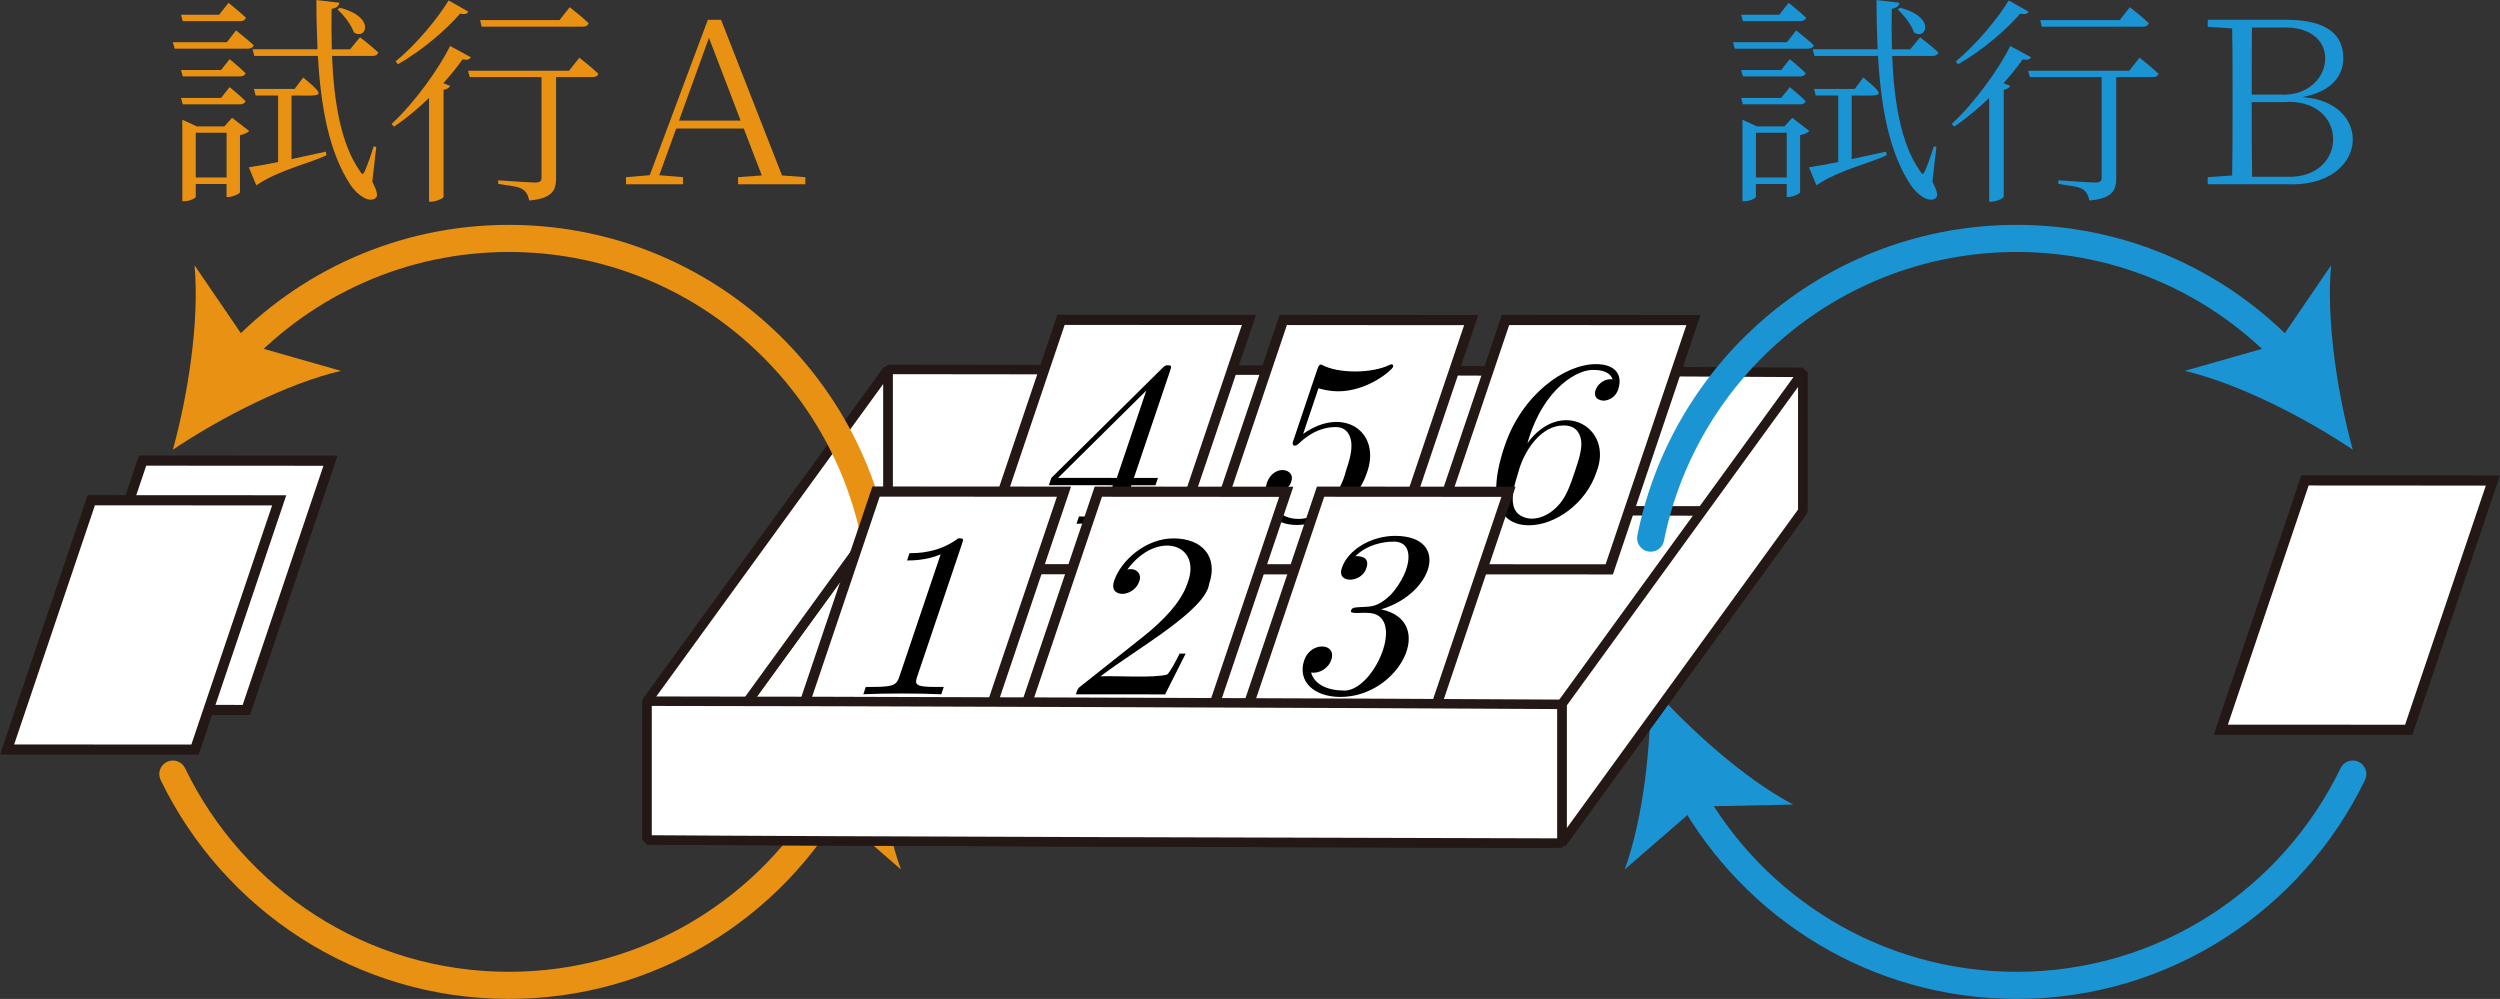 <?xml version="1.0" encoding="UTF-8"?><svg id="_レイヤー_2" xmlns="http://www.w3.org/2000/svg" viewBox="0 0 104.551 41.775"><rect x="0" y="0" width="104.551" height="41.775" fill="#333333" stroke="none"/><g id="Workplace"><g id="_1A_4_01"><path d="M98.394,32.373c-2.527,5.223-7.861,8.835-14.052,8.835-5.873,0-10.987-3.242-13.654-8.034" fill="none" stroke="#1b94d3" stroke-linecap="round" stroke-linejoin="bevel" stroke-width="1.134"/><path d="M69.031,28.674c1.59,1.803,3.927,3.9,5.96,4.974l-4.013.082-3.031,2.63c.787-2.161,1.114-5.283,1.084-7.687Z" fill="#1b94d3"/><path d="M7.229,32.373c2.527,5.223,7.861,8.835,14.052,8.835,5.873,0,10.987-3.242,13.654-8.034" fill="none" stroke="#e89112" stroke-linecap="round" stroke-linejoin="bevel" stroke-width="1.134"/><path d="M36.593,28.674c-.029,2.404.297,5.527,1.085,7.687l-3.032-2.631-4.013-.082c2.033-1.075,4.37-3.172,5.96-4.975Z" fill="#e89112"/><path d="M75.393,21.375c-6.823-.057-31.957-.114-38.26-.123,0,0-10.075,13.874-10.075,13.874,0,0,38.222.173,38.26.123,0,0,10.074-13.874,10.074-13.874Z" fill="#fff" stroke="#231815" stroke-linejoin="bevel" stroke-width=".397"/><path d="M75.393,15.572c-6.838-.048-31.979-.131-38.26-.123,0-0,0,5.803,0,5.803,6.823.057,31.98.114,38.26.123,0,0,0-5.803,0-5.803Z" fill="#fff" stroke="#231815" stroke-linejoin="bevel" stroke-width=".397"/><polygon points="37.133 21.253 27.058 35.127 27.058 29.324 37.133 15.45 37.133 21.253" fill="#fff" stroke="#231815" stroke-linejoin="bevel" stroke-width=".397"/><path d="M36.593,22.505c-1.432-7.148-7.741-12.534-15.311-12.534-4.467,0-8.487,1.88-11.329,4.888" fill="none" stroke="#e89112" stroke-linecap="round" stroke-linejoin="bevel" stroke-width="1.134"/><path d="M7.23,18.805c.64-2.317,1.118-5.42.905-7.71l2.264,3.315,3.86,1.1c-2.24.522-5.033,1.956-7.029,3.296Z" fill="#e89112"/><polygon points="67.3 23.811 59.441 23.807 62.962 13.381 70.82 13.386 67.3 23.811" fill="#fff" stroke="#231815" stroke-miterlimit="10" stroke-width=".425"/><path d="M63.877,18.536c.682-2.392,2.189-3.125,2.804-3.064.243 0.0.648.061.759.393-.61-.097-1.094.832-.391.891.162 0.0.496-.088.624-.47.197-.587-.09-1.058-.931-1.058-1.297-.001-3.09,1.26-3.819,3.428-.879,2.613.063,3.311,1.005,3.312,1.125.001,2.397-.918,2.832-2.212.756-1.895-1.489-3.147-2.884-1.219ZM64.022,21.691c-1.244-.114-.622-1.561-.462-2.155.257-.764.91-1.743,1.823-1.742.162 0.0.628.001.738.609.061.361-.106.859-.268,1.34-.158.47-.323.962-.613,1.312-.502.59-.984.636-1.217.636"/><polygon points="58.005 23.811 50.146 23.807 53.667 13.381 61.526 13.386 58.005 23.811" fill="#fff" stroke="#231815" stroke-miterlimit="10" stroke-width=".425"/><path d="M57.156,19.794c.643-1.724-.969-2.85-2.659-1.647,0,0,.642-1.91.642-1.91.184.057.494.128.818.128,1.247.001,2.256-.889,2.298-1.017.03-.096-.029-.145-.155-.082-.707.344-2.121.38-2.841-.02-.101,0-.128.078-.18.233l-.975,2.9c-.127.264.041.342.218.166.164-.155.717-.685,1.538-.685.527 0.0.628.453.65.63.041.361-.067.743-.232,1.234-.175.758-.939,2.002-1.992,1.976-.74-.001-1.144-.517-1.121-1.097.287.113.768-.163.834-.459.208-.534-.703-.769-1.016.038-.746,2.608,3.283,2.218,4.175-.389"/><polygon points="48.71 23.806 40.851 23.802 44.372 13.376 52.231 13.38 48.71 23.806" fill="#fff" stroke="#231815" stroke-miterlimit="10" stroke-width=".425"/><path d="M46.541,20.292l-.287.849c-.091.465-.482.469-1.131.458,0,0-.103.306-.103.306.892-.042,1.864-.041,2.728.002,0,0,.103-.306.103-.306-.659.009-1.043.008-.821-.459,0,0,.287-.849.287-.849l1.006.001.103-.306-1.006-.001,1.505-4.456c.067-.198.086-.255-.075-.255-.091,0-.121,0-.242.119l-4.64,4.59-.103.306,2.677.002ZM46.705,19.986l-2.456-.001,3.689-3.65-1.233,3.652"/><polygon points="59.565 30.993 51.706 30.988 55.227 20.562 63.086 20.567 59.565 30.993" fill="#fff" stroke="#231815" stroke-miterlimit="10" stroke-width=".425"/><path d="M57.758,25.484c2.194-.659,2.91-3.061.595-3.074-1.016-.001-1.98.588-2.231,1.329-.261.686.839.652,1.022.012.166-.492-.307-.493-.457-.493.474-.481,1.181-.605,1.544-.605.976-.057.837,1.206-.063,2.214-.651.628-.948.475-1.471.537-.084.011-.158.022-.191.119-.104.181.476.085.648.108,1.768-.03.279,3.424-1.035,3.244-.433-0-1.131-.17-1.288-.748.335.051.72-.164.846-.537.235-.702-.849-.781-1.133.016-.302.894.416,1.54,1.513,1.541,2.466-.002,4.061-3.17,1.7-3.663"/><polygon points="50.27 30.993 42.411 30.988 45.932 20.562 53.791 20.567 50.27 30.993" fill="#fff" stroke="#231815" stroke-miterlimit="10" stroke-width=".425"/><path d="M46.02,28.285c1.604-1.211,4.395-2.76,4.549-3.871.377-1.115-.266-1.897-1.494-1.898-1.137-.001-2.185.899-2.48,1.771-.185.549.317.549.347.549.172,0,.564-.119.7-.521.126-.298-.113-.586-.496-.498,1.232-1.675,3.166-1.091,2.507.596-.266.787-1.03,1.557-1.789,2.168l-2.64,2.094c-.146.107-.152.125-.232.362l3.734.002.858-1.704h-.252c-.151.294-.366.724-.516.872-.539.162-2.202.044-2.795.078"/><polygon points="40.975 30.988 33.116 30.983 36.637 20.557 44.496 20.562 40.975 30.988" fill="#fff" stroke="#231815" stroke-miterlimit="10" stroke-width=".425"/><path d="M40.224,22.766c.08-.238.086-.255-.145-.255-.835.622-1.72.622-2.043.622l-.103.306c.202 0.0.795 0,1.405-.254l-1.713,5.073c-.12.357-.188.47-1.095.469l-.322-0-.103.306c.957-.042,2.332-.041,3.26.002,0,0,.103-.306.103-.306l-.322-0c-.905-.001-.9-.108-.777-.47l1.855-5.492"/><polygon points="65.319 35.25 75.393 21.375 75.393 15.572 65.319 29.447 65.319 35.25" fill="#fff" stroke="#231815" stroke-linejoin="bevel" stroke-width=".397"/><path d="M65.319,29.456c-6.827-.045-31.977-.134-38.26-.132,0,0,0,5.803,0,5.803,6.814.052,31.978.12,38.26.132,0,0,0-5.803,0-5.803Z" fill="#fff" stroke="#231815" stroke-linejoin="bevel" stroke-width=".397"/><path d="M69.031,22.505c1.432-7.148,7.741-12.534,15.311-12.534,4.467,0,8.487,1.88,11.329,4.888" fill="none" stroke="#1b94d3" stroke-linecap="round" stroke-linejoin="bevel" stroke-width="1.134"/><path d="M98.394,18.805c-1.997-1.339-4.79-2.773-7.029-3.295l3.86-1.1,2.263-3.315c-.212,2.29.266,5.393.906,7.71Z" fill="#1b94d3"/><polygon points="100.734 30.521 92.875 30.517 96.396 20.091 104.254 20.096 100.734 30.521" fill="#fff" stroke="#231815" stroke-miterlimit="10" stroke-width=".425"/><polygon points="10.301 29.692 2.442 29.688 5.963 19.262 13.822 19.267 10.301 29.692" fill="#fff" stroke="#231815" stroke-miterlimit="10" stroke-width=".425"/><polygon points="8.155 31.35 .296 31.346 3.817 20.92 11.676 20.924 8.155 31.35" fill="#fff" stroke="#231815" stroke-miterlimit="10" stroke-width=".425"/><path d="M14.216.324l-.101.072c.267.241.58.644.681.957.506.349.948-.633-.58-1.029ZM7.57.615l.073.27h2.393c.129,0,.221-.047.249-.147-.276-.259-.727-.619-.727-.619l-.396.496h-1.593ZM7.57,2.928l.073.266h2.393c.12,0,.212-.047.23-.137-.249-.248-.663-.583-.663-.583l-.359.453h-1.675ZM7.57,4.097l.073.266h2.393c.12,0,.212-.047.23-.137-.249-.248-.663-.583-.663-.583l-.359.453h-1.675ZM7.23,1.766l.074.27h3.056c.129,0,.221-.047.249-.147-.286-.259-.737-.619-.737-.619l-.386.496h-2.255ZM13.232,0c0,.709.018,1.399.046,2.061h-2.716l.073.277h2.66c.12,2.155.469,4.04,1.363,5.396.276.414.782.781,1.059.543.092-.083.064-.259-.147-.683l.166-1.453s-.11-.018-.11-.018c-.11.36-.258.781-.359,1.004-.083.194-.12.194-.221.018-.801-1.133-1.086-2.935-1.16-4.806h1.694c.129,0,.211-.047.239-.147-.295-.277-.764-.633-.764-.633l-.414.504h-.764c-.018-.568-.018-1.14-.009-1.694.23-.036.313-.137.322-.255l-.958-.112ZM10.406,6.996l.313.755c.95-.654,2.334-.949,2.936-1.263,0,0-.027-.147-.027-.147l-1.436.313v-2.658c1.257-.007,1.539.116.488-.755,0,0-.359.478-.359.478h-1.703l.074.277h.939v2.781c-.524.101-.967.183-1.224.219ZM9.476,5.55v1.871h-1.289v-1.871h1.289ZM7.625,5.284v3.13h.083c.239,0,.478-.13.478-.183v-.536h1.289v.543c.184.026.546-.118.561-.201,0,0,0-2.385,0-2.385.184-.036.322-.108.387-.173l-.718-.554-.322.36h-1.151l-.608-.277v.277" fill="#e89112"/><path d="M18.762.018c-.451.745-1.363,1.853-2.219,2.55l.101.119c1.022-.579,2.034-1.464,2.596-2.115.212.043.295.007.35-.083l-.828-.471ZM20.078.838l.064.277h4.234c.12,0,.212-.047.239-.147-.295-.288-.792-.665-.792-.665l-.423.536h-3.323ZM18.826,1.924c-.488.968-1.473,2.356-2.449,3.259l.101.112c.515-.342,1.013-.766,1.464-1.198v4.335c.217.034.595-.123.608-.201,0,0,0-4.475,0-4.475.147-.029.24-.09.276-.165l-.285-.112c.313-.349.589-.691.801-.993.221.036.295,0,.35-.093l-.865-.468ZM19.572,2.957l.074.266h3.001v4.205c0,.147-.064.205-.267.205-.249,0-1.546-.093-1.546-.093v.147c.783.147,1.166.065,1.298.698.985-.083,1.123-.45,1.123-.928V3.223h1.528c.129,0,.221-.047.239-.14-.295-.284-.792-.669-.792-.669l-.433.543h-4.225" fill="#e89112"/><path d="M29.649,1.583l1.325,3.46h-2.577l1.252-3.46ZM30.864,7.705h2.817v-.295l-.976-.072-2.55-6.511h-.552l-2.43,6.5-.994.083v.295h2.385v-.295l-.994-.083.709-1.95h2.826l.755,1.96-.994.072v.295" fill="#e89112"/><path d="M79.462.324l-.101.072c.267.241.58.644.681.957.506.349.948-.633-.58-1.029ZM72.816.615l.073.27h2.393c.129,0,.221-.047.249-.147-.276-.259-.727-.619-.727-.619l-.396.496h-1.592ZM72.816,2.928l.073.266h2.393c.12,0,.212-.047.23-.137-.249-.248-.663-.583-.663-.583l-.359.453h-1.675ZM72.816,4.097l.073.266h2.393c.12,0,.212-.047.23-.137-.249-.248-.663-.583-.663-.583l-.359.453h-1.675ZM72.475,1.766l.074.27h3.056c.129,0,.221-.047.249-.147-.286-.259-.737-.619-.737-.619l-.386.496h-2.255ZM78.477,0c0,.709.018,1.399.046,2.061h-2.716l.073.277h2.66c.12,2.155.469,4.04,1.363,5.396.276.414.782.781,1.059.543.092-.083.064-.259-.147-.683l.166-1.453-.11-.018c-.11.36-.258.781-.359,1.004-.083.194-.12.194-.221.018-.801-1.133-1.086-2.935-1.16-4.806h1.694c.129,0,.211-.047.239-.147-.295-.277-.764-.633-.764-.633l-.414.504h-.764c-.018-.568-.018-1.14-.009-1.694.23-.036.313-.137.322-.255l-.958-.112ZM75.651,6.996l.313.755c.95-.654,2.334-.949,2.936-1.263,0,0-.027-.147-.027-.147l-1.436.313v-2.658c1.257-.007,1.539.116.488-.755,0,0-.359.478-.359.478h-1.703l.074.277h.939v2.781c-.524.101-.967.183-1.224.219ZM74.722,5.55v1.871h-1.289v-1.871h1.289ZM72.871,5.284v3.13h.083c.239,0,.478-.13.478-.183v-.536h1.289v.543c.184.026.546-.118.561-.201,0,0,0-2.385,0-2.385.184-.036.322-.108.387-.173l-.718-.554-.322.36h-1.151l-.608-.277v.277" fill="#1b94d3"/><path d="M84.008.018c-.451.745-1.363,1.853-2.219,2.55l.101.119c1.022-.579,2.034-1.464,2.596-2.115.212.043.295.007.35-.083l-.828-.471ZM85.324.838l.064.277h4.234c.12,0,.212-.047.24-.147-.295-.288-.792-.665-.792-.665l-.423.536h-3.323ZM84.072,1.924c-.488.968-1.473,2.356-2.449,3.259l.101.112c.515-.342,1.013-.766,1.464-1.198v4.335c.217.034.595-.123.608-.201,0,0,0-4.475,0-4.475.147-.029.24-.09.276-.165l-.285-.112c.313-.349.589-.691.801-.993.221.036.295,0,.35-.093l-.865-.468ZM84.818,2.957l.074.266h3.001v4.205c0,.147-.064.205-.267.205-.249,0-1.546-.093-1.546-.093v.147c.783.147,1.166.065,1.298.698.985-.083,1.123-.45,1.123-.928V3.223h1.528c.129,0,.221-.047.24-.14-.295-.284-.792-.669-.792-.669l-.433.543h-4.225" fill="#1b94d3"/><path d="M92.327,1.122l1.022.065c.021,1.098.018,2.219.018,3.324,0,.95,0,1.896-.018,2.827l-1.022.072v.295h3.25c3.498.186,3.748-3.45.7-3.644,1.243-.23,1.721-.896,1.721-1.629,0-.939-.626-1.604-2.384-1.604h-3.286v.295ZM94.168,4.27h1.325c2.759-.208,2.75,3.242.119,3.122,0,0-1.427,0-1.427,0-.018-1.004-.018-1.924-.018-3.122ZM94.177,1.151h1.234c2.669-.121,2.216,2.921-.037,2.806,0,0-1.206,0-1.206,0,0-.964,0-1.896.009-2.806" fill="#1b94d3"/></g></g></svg>